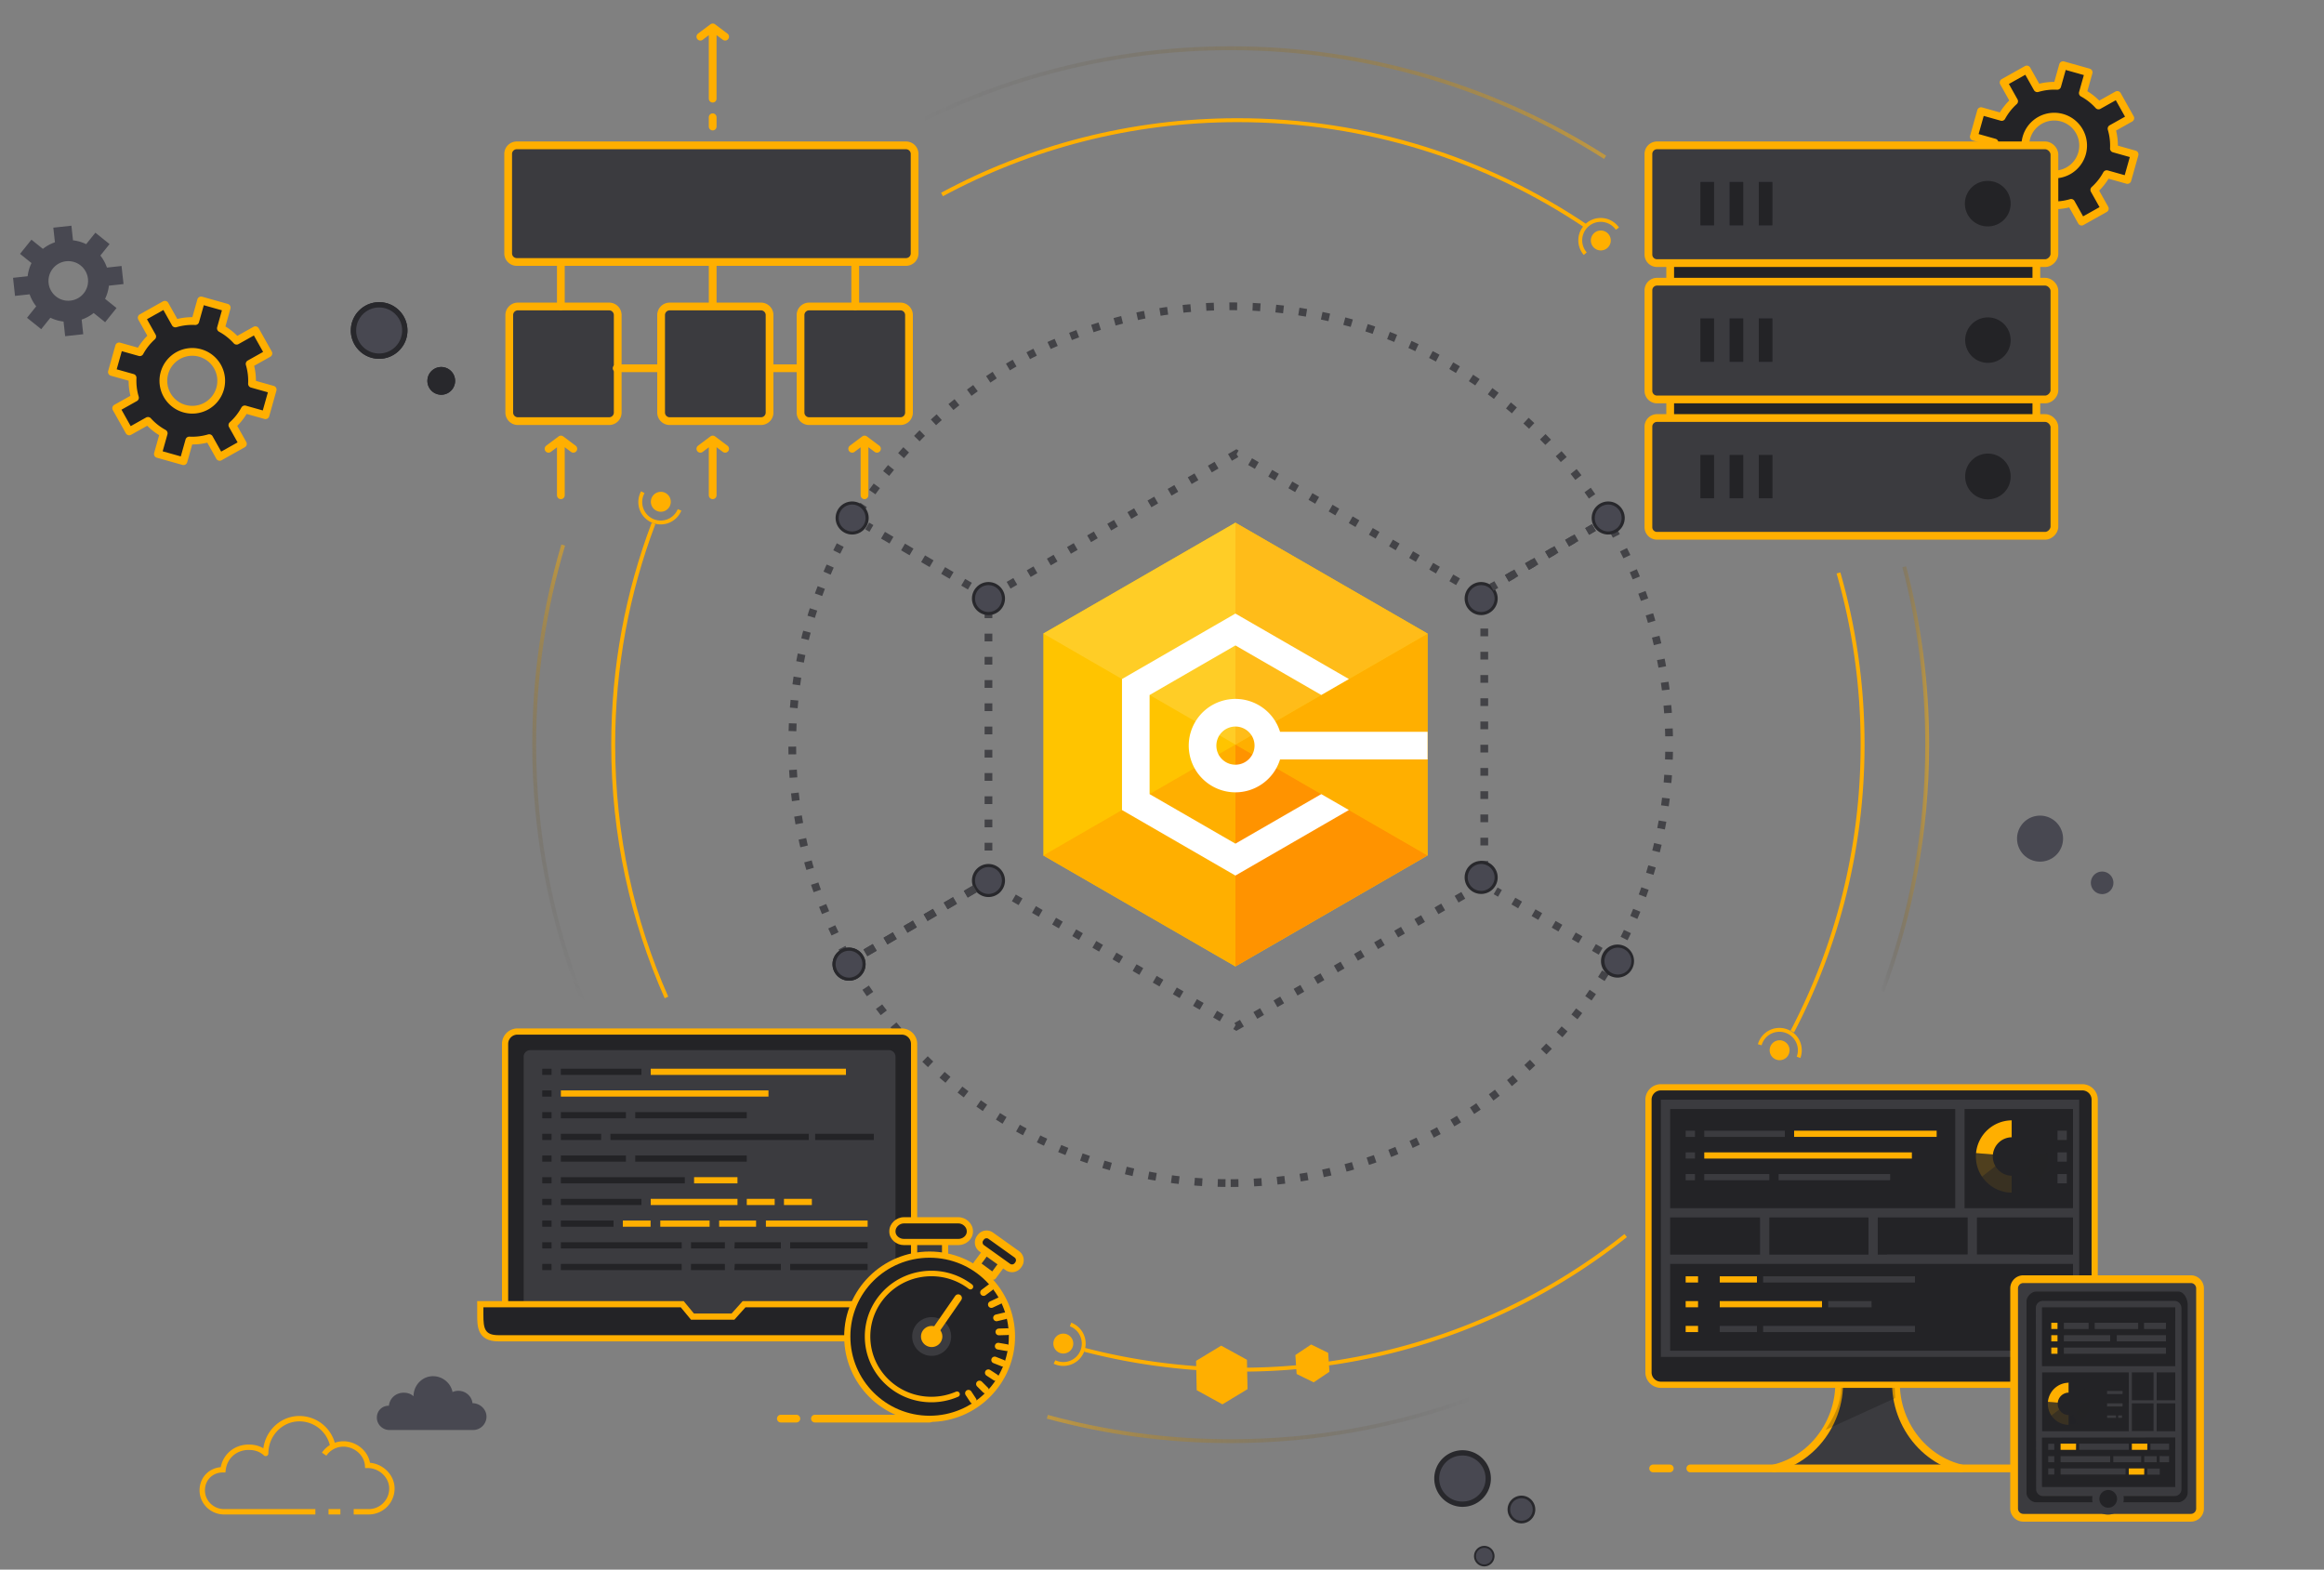 <svg width="570" height="385" fill="none" xmlns="http://www.w3.org/2000/svg"><rect width="100%" height="100%" fill="#808080" stroke="none"/><path d="M350.131 155.411v54.416l-47.121 27.216-47.119-27.216v-54.416l47.119-27.2 47.121 27.2z" fill="#FFC400"/><path d="M303.01 128.211l-47.119 27.2 47.119 27.216v-54.416z" fill="#FFCD26"/><path d="M303.01 182.627l-47.119 27.2 47.119 27.216v-54.416zm47.121-27.216l-47.121 27.216 47.121 27.2v-54.416z" fill="#FFAF00"/><path d="M303.012 128.211v54.416l47.12-27.216-47.12-27.2z" fill="#FFBC19"/><path d="M303.012 182.627v54.411l47.12-27.211-47.12-27.2z" fill="#FF9300"/><path d="M313.954 179.499c-1.87-6.037-8.281-9.423-14.328-7.552-6.038 1.871-9.423 8.285-7.552 14.329 1.87 6.042 8.284 9.422 14.327 7.552a11.44 11.44 0 007.553-7.558h36.182v-6.771h-36.182zm-10.943 8.071a4.678 4.678 0 01-4.674-4.686 4.673 4.673 0 014.674-4.674 4.682 4.682 0 014.686 4.674 4.69 4.69 0 01-4.686 4.686z" fill="#fff"/><path d="M324.063 194.781l-21.058 12.153-21.047-12.153v-24.312l21.047-12.154 21.058 12.154 6.772-3.91v-.005l-27.83-16.056-27.817 16.056v32.132l27.817 16.073 27.83-16.073-6.772-3.905z" fill="#fff"/><path d="M65.11 101.845l1.767-6.276-5.069-1.428a14.613 14.613 0 00-.585-4.88l4.599-2.578-3.19-5.689-4.598 2.577a14.604 14.604 0 00-3.857-3.043l1.426-5.069-6.276-1.768-1.428 5.07a14.584 14.584 0 00-4.88.583l-2.58-4.597-5.687 3.187 2.579 4.6a14.566 14.566 0 00-3.045 3.858l-5.07-1.428-1.767 6.277 5.07 1.427a14.56 14.56 0 00.584 4.88l-4.6 2.578 3.19 5.687 4.597-2.576a14.574 14.574 0 003.86 3.045l-1.428 5.07 6.277 1.768 1.427-5.071a14.53 14.53 0 004.88-.584l2.578 4.597 5.687-3.188-2.577-4.596a14.596 14.596 0 003.046-3.86l5.07 1.427zm-19.87-1.612a7.093 7.093 0 01-4.904-8.752 7.093 7.093 0 114.904 8.752z" fill="#232326" stroke="#FFAF00" stroke-width="1.9" stroke-miterlimit="10" stroke-linecap="round" stroke-linejoin="round"/><path d="M26.87 59.87l-3.478-2.794-2.257 2.81a9.978 9.978 0 00-3.23-.94l-.39-3.586-4.437.484.392 3.586a9.965 9.965 0 00-2.95 1.614l-2.81-2.257-2.795 3.48 2.81 2.256a10.016 10.016 0 00-.94 3.229l-3.586.391.484 4.437 3.587-.392a9.978 9.978 0 001.613 2.95l-2.257 2.81 3.479 2.794 2.256-2.81a9.98 9.98 0 003.228.94l.392 3.587 4.437-.484-.39-3.585a10.021 10.021 0 002.95-1.615l2.81 2.257 2.794-3.479-2.81-2.257a9.945 9.945 0 00.94-3.228l3.586-.392-.485-4.434-3.584.39a9.988 9.988 0 00-1.614-2.952l2.255-2.81zM20.532 71.95a4.854 4.854 0 11-7.569-6.08 4.854 4.854 0 017.569 6.08z" fill="#484851"/><path d="M92.99 75.419a5.64 5.64 0 11-.34 11.273 5.642 5.642 0 01.34-11.273zm.002-1.302c-3.659 0-6.702 2.863-6.928 6.517a6.9 6.9 0 001.729 5.026A6.902 6.902 0 0093 88.005c3.658 0 6.7-2.863 6.925-6.517.236-3.82-2.681-7.122-6.504-7.358a7.458 7.458 0 00-.43-.013z" fill="#28282C"/><path d="M108.034 96.499a3.087 3.087 0 01-2.888-3.267 3.084 3.084 0 015.386-1.85c.541.612.817 1.414.768 2.23a3.087 3.087 0 01-3.266 2.887z" fill="#484851"/><path d="M108.223 90.02a3.405 3.405 0 00-3.195 4.557 3.408 3.408 0 003.2 2.247 3.404 3.404 0 003.196-4.557 3.409 3.409 0 00-3.201-2.247z" fill="#28282C"/><path d="M373.161 373.338a3.086 3.086 0 01-3.083-3.082c0-1.7 1.383-3.083 3.083-3.083 1.7 0 3.082 1.383 3.082 3.083 0 1.7-1.382 3.082-3.082 3.082z" fill="#484851"/><path d="M373.16 367.491a2.763 2.763 0 012.764 2.765 2.766 2.766 0 01-2.765 2.763 2.76 2.76 0 01-1.954-.81 2.76 2.76 0 01.001-3.909 2.763 2.763 0 011.954-.809zm0-.637a3.405 3.405 0 00-3.402 3.401 3.406 3.406 0 003.402 3.402 3.405 3.405 0 003.401-3.402 3.405 3.405 0 00-3.401-3.401z" fill="#28282C"/><path d="M239.149 218.001l-28.208 16.481 28.208-16.481zm151.779-88.603l-25.096 14.656 25.096-14.656zM242.44 146.404l60.8-35.117 60.8 35.117v70.233l-60.8 35.119-60.8-35.119v-70.233zM392.589 233.343l-25.762-14.835M237.88 143.774l-25.185-14.77 25.185 14.77z" stroke="#434347" stroke-width="1.9" stroke-miterlimit="10" stroke-dasharray="1.9 3.8"/><path d="M521.778 44.142l1.767-6.276-5.069-1.428a14.618 14.618 0 00-.585-4.88l4.599-2.578-3.19-5.69-4.598 2.578a14.633 14.633 0 00-3.857-3.043l1.426-5.07-6.276-1.767-1.428 5.07a14.585 14.585 0 00-4.88.583l-2.579-4.597-5.688 3.187 2.579 4.6a14.559 14.559 0 00-3.045 3.857l-5.07-1.428-1.767 6.278 5.069 1.427c-.084 1.674.122 3.32.585 4.88l-4.6 2.577 3.189 5.688 4.598-2.576a14.577 14.577 0 003.86 3.045l-1.428 5.07 6.277 1.767 1.427-5.07a14.526 14.526 0 004.88-.584l2.578 4.597 5.687-3.188-2.577-4.596a14.614 14.614 0 003.046-3.86l5.07 1.427zm-19.871-1.613a7.092 7.092 0 01-4.903-8.75 7.093 7.093 0 114.903 8.751z" fill="#232326" stroke="#FFAF00" stroke-width="1.9" stroke-miterlimit="10" stroke-linecap="round" stroke-linejoin="round"/><path d="M301.849 290.2c59.392 0 107.54-48.147 107.54-107.54 0-59.393-48.148-107.54-107.54-107.54-59.393 0-107.54 48.147-107.54 107.54 0 59.393 48.147 107.54 107.54 107.54z" stroke="#434347" stroke-width="1.9" stroke-miterlimit="10" stroke-dasharray="1.9 3.8"/><path d="M450.915 140.535c3.851 13.376 5.916 27.509 5.916 42.125 0 25.388-6.227 49.321-17.236 70.356m-40.866 50.048c-26.584 21.106-60.366 33.481-96.953 32.87A152.384 152.384 0 01266 331.083" stroke="#FFAF00" stroke-width=".96" stroke-miterlimit="10"/><path opacity=".5" d="M142.914 245.416c-7.677-19.427-11.894-40.599-11.894-62.756 0-17.017 2.487-33.453 7.12-48.964" stroke="url(#paint0_linear)" stroke-width=".95" stroke-miterlimit="10"/><path opacity=".5" d="M361 342.972c-18.432 6.803-38.358 10.519-59.152 10.519-15.564 0-30.641-2.082-44.969-5.981" stroke="url(#paint1_linear)" stroke-width=".95" stroke-miterlimit="10"/><path opacity=".5" d="M467.052 139.016c3.671 13.933 5.626 28.56 5.626 43.644 0 21.294-3.897 41.677-11.014 60.476" stroke="url(#paint2_linear)" stroke-width=".95" stroke-miterlimit="10"/><path opacity=".5" d="M225.719 29.689c22.921-11.43 48.774-17.859 76.128-17.859 33.803 0 65.312 9.817 91.832 26.757" stroke="url(#paint3_linear)" stroke-width=".95" stroke-miterlimit="10"/><path d="M231.042 47.707c21.592-11.63 46.295-18.23 72.538-18.23 31.682 0 61.116 9.617 85.544 26.092M163.462 244.656c-8.399-18.954-13.064-39.93-13.064-61.996 0-19.115 3.501-37.411 9.897-54.285" stroke="#FFAF00" stroke-width=".96" stroke-miterlimit="10"/><path d="M81.632 354.7a8.363 8.363 0 00-8.201-6.726c-4.617 0-8.267 3.896-8.267 8.513m0 0c0 .048-.001-.048 0 0zm0 0c-1.153-1.036-2.492-1.504-4.164-1.504-3.328 0-5.91 2.295-6.297 5.518-2.92 0-5.122 2.174-5.097 5.104.025 2.899 2.454 5.208 5.354 5.208H77.35m3.227 0h2.91" stroke="#FFAF00" stroke-width="1.319" stroke-miterlimit="10"/><path d="M86.751 370.813h3.673a5.696 5.696 0 005.697-5.696c0-3.146-2.812-5.693-5.957-5.693-.228-2.937-2.945-5.247-5.94-5.247a5.697 5.697 0 00-4.72 2.506" stroke="#FFAF00" stroke-width="1.319" stroke-miterlimit="10"/><path d="M110.994 341.445c-.44-2.216-2.445-3.892-4.791-3.892-2.669 0-4.778 2.253-4.778 4.921 0-.026 0 .028 0 0-.665-.598-1.44-.868-2.407-.868-1.922 0-3.415 1.326-3.638 3.189-1.69 0-2.96 1.257-2.946 2.951.015 1.676 1.417 3.01 3.094 3.01h20.5a3.292 3.292 0 003.292-3.293c0-1.819-1.625-3.291-3.443-3.291-.133-1.698-1.703-3.033-3.434-3.033a3.51 3.51 0 00-1.449.306zm285.729-102.036a3.678 3.678 0 01-3.674-3.674 3.675 3.675 0 013.674-3.673 3.677 3.677 0 013.673 3.673 3.681 3.681 0 01-3.673 3.674z" fill="#484851"/><path d="M396.722 232.442a3.295 3.295 0 11-.002 6.587 3.295 3.295 0 01.002-6.587zm0-.76a4.056 4.056 0 00-4.054 4.054 4.056 4.056 0 004.054 4.053 4.06 4.06 0 004.053-4.053 4.057 4.057 0 00-4.053-4.054z" fill="#28282C"/><path d="M363.283 218.888a3.679 3.679 0 01-3.674-3.673 3.675 3.675 0 017.347 0 3.674 3.674 0 01-3.673 3.673z" fill="#484851"/><path d="M363.28 211.921c.874 0 1.712.348 2.33.965a3.297 3.297 0 010 4.658 3.295 3.295 0 11-2.33-5.623zm0-.76a4.058 4.058 0 00-4.053 4.054 4.057 4.057 0 004.053 4.053 4.056 4.056 0 004.054-4.053 4.063 4.063 0 00-4.054-4.054z" fill="#28282C"/><path d="M394.443 130.729a3.68 3.68 0 01-3.673-3.674 3.675 3.675 0 013.673-3.673 3.678 3.678 0 013.673 3.673 3.681 3.681 0 01-1.076 2.597 3.682 3.682 0 01-2.597 1.077z" fill="#484851"/><path d="M394.441 123.762c.873 0 1.711.347 2.329.964a3.298 3.298 0 010 4.659 3.297 3.297 0 01-4.659 0 3.297 3.297 0 010-4.659 3.298 3.298 0 012.33-.964zm0-.76a4.058 4.058 0 00-4.054 4.054 4.056 4.056 0 004.054 4.053 4.06 4.06 0 004.053-4.053 4.061 4.061 0 00-4.053-4.054z" fill="#28282C"/><path d="M209.002 130.728a3.675 3.675 0 01-3.674-3.673 3.678 3.678 0 013.674-3.674 3.679 3.679 0 013.673 3.674 3.674 3.674 0 01-3.673 3.673z" fill="#484851"/><path d="M209.003 123.762a3.296 3.296 0 013.294 3.293 3.295 3.295 0 11-3.294-3.293zm0-.76a4.056 4.056 0 00-4.054 4.053 4.061 4.061 0 004.054 4.054 4.057 4.057 0 004.053-4.054 4.054 4.054 0 00-4.053-4.053z" fill="#28282C"/><path d="M242.443 150.488a3.675 3.675 0 01-3.673-3.673 3.675 3.675 0 013.673-3.674 3.679 3.679 0 013.673 3.674 3.677 3.677 0 01-3.673 3.673z" fill="#484851"/><path d="M242.441 143.522c.873 0 1.711.347 2.329.964a3.297 3.297 0 010 4.659 3.297 3.297 0 01-4.659 0 3.298 3.298 0 010-4.659 3.298 3.298 0 012.33-.964zm0-.76a4.058 4.058 0 00-4.054 4.053 4.057 4.057 0 004.054 4.054 4.06 4.06 0 004.053-4.054 4.06 4.06 0 00-4.053-4.053z" fill="#28282C"/><path d="M242.443 219.649a3.68 3.68 0 01-3.673-3.673 3.678 3.678 0 013.673-3.674 3.678 3.678 0 013.673 3.674 3.68 3.68 0 01-1.076 2.596 3.682 3.682 0 01-2.597 1.077z" fill="#484851"/><path d="M242.441 212.681a3.294 3.294 0 11-.001 6.588 3.294 3.294 0 01.001-6.588zm0-.76a4.056 4.056 0 00-4.054 4.054 4.057 4.057 0 004.054 4.053 4.06 4.06 0 004.053-4.053 4.063 4.063 0 00-4.053-4.054z" fill="#28282C"/><path d="M208.244 240.168a3.679 3.679 0 01-3.674-3.673 3.678 3.678 0 013.674-3.674 3.679 3.679 0 013.673 3.674 3.674 3.674 0 01-3.673 3.673z" fill="#484851"/><path d="M208.241 233.201a3.29 3.29 0 013.294 3.294 3.29 3.29 0 01-3.294 3.294 3.294 3.294 0 010-6.588zm0-.76a4.056 4.056 0 00-4.053 4.054 4.056 4.056 0 004.053 4.053 4.06 4.06 0 004.053-4.053 4.058 4.058 0 00-4.053-4.054z" fill="#28282C"/><path d="M363.283 150.488a3.675 3.675 0 01-3.674-3.673 3.675 3.675 0 011.078-2.596 3.675 3.675 0 012.596-1.078 3.679 3.679 0 013.673 3.674 3.674 3.674 0 01-3.673 3.673z" fill="#484851"/><path d="M363.28 143.522c.874 0 1.712.347 2.33.964a3.297 3.297 0 010 4.659 3.298 3.298 0 01-4.659 0 3.298 3.298 0 010-4.659 3.297 3.297 0 012.329-.964zm0-.76a4.058 4.058 0 00-4.053 4.053 4.057 4.057 0 004.053 4.054 4.061 4.061 0 004.054-4.054 4.06 4.06 0 00-4.054-4.053z" fill="#28282C"/><path d="M409.641 42.913h89.81v86.254h-89.81V42.913z" fill="#232326" stroke="#FFAF00" stroke-width="1.9" stroke-miterlimit="10" stroke-linecap="round" stroke-linejoin="round"/><path d="M501.6 64.536h-95.189a2.107 2.107 0 01-2.106-2.106V37.762a2.104 2.104 0 012.106-2.106H501.6c1.163 0 2.28 1.117 2.28 2.28v24.32c0 1.163-1.117 2.28-2.28 2.28zm0 33.44h-95.189a2.107 2.107 0 01-2.106-2.106V71.203a2.104 2.104 0 012.106-2.106H501.6c1.163 0 2.28 1.117 2.28 2.28v24.32c0 1.162-1.117 2.28-2.28 2.28zm0 33.44h-95.189a2.106 2.106 0 01-2.106-2.106v-24.667a2.103 2.103 0 012.106-2.106H501.6c1.163 0 2.28 1.117 2.28 2.28v24.32c0 1.162-1.117 2.279-2.28 2.279z" fill="#3B3B3F" stroke="#FFAF00" stroke-width="1.9" stroke-miterlimit="10" stroke-linecap="round" stroke-linejoin="round"/><path d="M417.047 111.577h3.355v10.654h-3.355v-10.654zm7.162 10.654h3.355v-10.654h-3.355v10.654zm7.162 0h3.355v-10.654h-3.355v10.654zm-14.324-33.474h3.355V78.103h-3.355v10.654zm7.162 0h3.355V78.103h-3.355v10.654zm7.162 0h3.355V78.103h-3.355v10.654zm-14.324-33.475h3.355V44.629h-3.355v10.654zm7.162 0h3.355V44.629h-3.355v10.654zm7.162 0h3.355V44.629h-3.355v10.654zm61.776 61.623a5.574 5.574 0 01-5.576 5.574 5.574 5.574 0 01-5.575-5.574 5.575 5.575 0 0110.746-2.154c.276.684.414 1.416.405 2.154zm-5.576-39.051a5.573 5.573 0 00-5.575 5.575 5.575 5.575 0 1011.151 0 5.578 5.578 0 00-5.576-5.575zm0-33.474a5.575 5.575 0 10.002 11.149 5.575 5.575 0 00-.002-11.15z" fill="#232326"/><path d="M431.609 256.261c.016-.056.032-.113.05-.17a5.007 5.007 0 019.772 1.261 5 5 0 01-.307 1.99" stroke="#FFAF00" stroke-width=".95" stroke-miterlimit="10"/><path d="M436.432 260.045a2.444 2.444 0 10-.001-4.887 2.444 2.444 0 00.001 4.887z" fill="#FFAF00"/><path d="M262.572 324.873a4.998 4.998 0 012.824 2.707 4.995 4.995 0 01.014 3.912 4.994 4.994 0 01-2.836 2.74 5.014 5.014 0 01-3.941-.166" stroke="#FFAF00" stroke-width=".95" stroke-miterlimit="10"/><path d="M260.794 331.996a2.442 2.442 0 10.001-4.885 2.442 2.442 0 00-.001 4.885z" fill="#FFAF00"/><path d="M388.811 62.224a5 5 0 01.612-7.149 5.001 5.001 0 015.625-.492 5.012 5.012 0 011.651 1.495" stroke="#FFAF00" stroke-width=".95" stroke-miterlimit="10"/><path d="M392.626 61.426a2.443 2.443 0 100-4.886 2.443 2.443 0 000 4.886z" fill="#FFAF00"/><path d="M166.673 125.06a4.998 4.998 0 01-2.781 2.742 4.989 4.989 0 01-1.962.351 4.991 4.991 0 01-3.56-1.606 5.001 5.001 0 01-.82-5.603c.035-.075.073-.148.111-.22" stroke="#FFAF00" stroke-width=".95" stroke-miterlimit="10"/><path d="M164.036 124.538a2.435 2.435 0 01-2.556.911 2.453 2.453 0 01-1.501-1.115 2.455 2.455 0 01-.272-1.849 2.44 2.44 0 012.012-1.821 2.441 2.441 0 012.317 3.874z" fill="#FFAF00"/><path d="M222.216 64.255h-95.473a2.107 2.107 0 01-2.106-2.106V37.762a2.103 2.103 0 012.106-2.106h95.472a2.101 2.101 0 011.946 1.3c.106.255.16.53.16.806v24.386a2.103 2.103 0 01-2.105 2.107zm-72.817 39.041h-22.387a2.107 2.107 0 01-2.106-2.106V77.282a2.103 2.103 0 012.106-2.106h22.387a2.101 2.101 0 011.946 1.3c.106.255.16.53.16.806v23.908a2.103 2.103 0 01-2.106 2.106zm71.44 0h-22.387a2.107 2.107 0 01-2.106-2.106V77.282a2.103 2.103 0 012.106-2.106h22.387a2.101 2.101 0 011.946 1.3c.106.255.16.53.16.806v23.908a2.103 2.103 0 01-2.106 2.106z" fill="#3B3B3F" stroke="#FFAF00" stroke-width="1.9" stroke-miterlimit="10" stroke-linecap="round" stroke-linejoin="round"/><path d="M137.559 75.12V64.48v10.64zm37.24 0V64.48v10.64zm34.96 0V64.48v10.64z" fill="#3B3B3F"/><path d="M209.759 75.12V64.48m-72.2 10.64V64.48v10.64zm37.24 0V64.48v10.64z" stroke="#FFAF00" stroke-width="1.9" stroke-miterlimit="10" stroke-linecap="round" stroke-linejoin="round"/><path d="M151.238 90.32h44.84-44.84z" fill="#3B3B3F"/><path d="M151.238 90.32h44.84M140.615 110.08l-3.04-2.28-3.04 2.28m3.023-.76v12.16-12.16zM177.853 110.08l-3.04-2.28-3.04 2.28m3.024-.76v12.16-12.16zM177.853 9l-3.04-2.28-3.04 2.28m3.024 19.76v2.28-2.28zm0-20.52V24.2 8.24zM215.092 110.08l-3.04-2.28-3.04 2.28m3.023-.76v12.16-12.16z" stroke="#FFAF00" stroke-width="1.9" stroke-miterlimit="10" stroke-linecap="round" stroke-linejoin="round"/><path d="M186.642 103.296h-22.387a2.107 2.107 0 01-2.107-2.106V77.282a2.104 2.104 0 011.301-1.946c.256-.106.53-.16.806-.16h22.387a2.109 2.109 0 011.946 1.3c.105.255.16.53.16.806v23.908a2.09 2.09 0 01-.617 1.489 2.112 2.112 0 01-1.489.617z" fill="#3B3B3F" stroke="#FFAF00" stroke-width="1.9" stroke-miterlimit="10" stroke-linecap="round" stroke-linejoin="round"/><path d="M305.833 333.528l.149 7.201-3.639 2.203-2.522 1.526-6.309-3.472-.149-7.199 6.159-3.727 6.311 3.468zM325.756 331.826l.312 4.641-2.285 1.533-1.583 1.062-4.178-2.05-.311-4.643 3.865-2.593 4.18 2.05z" fill="#FFAF00"/><path d="M92.996 87.354a6.254 6.254 0 01-4.721-2.125 6.252 6.252 0 01-1.567-4.555 6.301 6.301 0 016.67-5.894 6.3 6.3 0 015.893 6.668 6.3 6.3 0 01-6.275 5.906z" fill="#484851"/><path d="M92.987 75.419a5.64 5.64 0 015.636 5.988 5.642 5.642 0 01-5.977 5.285 5.642 5.642 0 01.341-11.273zm0-1.302c-3.658 0-6.701 2.863-6.927 6.517a6.9 6.9 0 001.729 5.026 6.9 6.9 0 005.208 2.345c3.659 0 6.7-2.863 6.925-6.517.236-3.82-2.681-7.122-6.503-7.358a7.369 7.369 0 00-.431-.013z" fill="#28282C"/><path d="M108.034 96.5a3.087 3.087 0 01-2.888-3.267 3.084 3.084 0 015.386-1.851c.541.612.817 1.414.768 2.23a3.087 3.087 0 01-3.266 2.887z" fill="#484851"/><path d="M108.219 90.02a3.405 3.405 0 00-3.195 4.557 3.408 3.408 0 003.2 2.247 3.403 3.403 0 002.474-5.732 3.41 3.41 0 00-2.479-1.072z" fill="#28282C"/><path d="M500.357 211.343a5.642 5.642 0 100-11.284 5.642 5.642 0 000 11.284zM515.584 219.305a2.764 2.764 0 10.002-5.528 2.764 2.764 0 00-.002 5.528zM358.724 368.948a6.3 6.3 0 01-6.294-6.292 6.3 6.3 0 016.294-6.293 6.3 6.3 0 016.292 6.293 6.299 6.299 0 01-6.292 6.292z" fill="#484851"/><path d="M358.723 357.013a5.646 5.646 0 015.642 5.643 5.641 5.641 0 01-5.642 5.642 5.652 5.652 0 01-4.05-1.62 5.635 5.635 0 01-1.686-4.022c0-.749.149-1.491.439-2.181a5.629 5.629 0 013.109-3.059 5.652 5.652 0 012.188-.403zm0-1.301c-3.83 0-6.946 3.115-6.946 6.944 0 3.829 3.116 6.944 6.946 6.944a6.95 6.95 0 006.943-6.944 6.95 6.95 0 00-6.943-6.944z" fill="#28282C"/><path d="M364.041 383.972a2.278 2.278 0 11-.003-4.555 2.278 2.278 0 01.003 4.555z" fill="#484851"/><path d="M364.042 379.651a2.041 2.041 0 11.001 4.082 2.041 2.041 0 01-.001-4.082zm0-.471a2.517 2.517 0 00-2.515 2.513 2.517 2.517 0 002.515 2.514 2.516 2.516 0 002.513-2.514 2.515 2.515 0 00-2.513-2.513z" fill="#28282C"/><path d="M390.928 129.398l-25.096 14.656m-126.683 73.947l-28.208 16.481 28.208-16.481z" stroke="#434347" stroke-width="1.9" stroke-miterlimit="10" stroke-dasharray="1.9 3.8"/><path d="M208.244 240.169a3.679 3.679 0 01-3.674-3.673 3.682 3.682 0 011.077-2.597 3.682 3.682 0 012.597-1.077 3.675 3.675 0 010 7.347z" fill="#484851"/><path d="M208.241 233.201a3.29 3.29 0 013.294 3.294 3.29 3.29 0 01-3.294 3.294 3.294 3.294 0 010-6.588zm0-.76a4.056 4.056 0 00-4.053 4.054 4.056 4.056 0 004.053 4.053 4.06 4.06 0 004.053-4.053 4.058 4.058 0 00-4.053-4.054z" fill="#28282C"/><path d="M126.919 325.976a3.042 3.042 0 01-3.04-3.04v-66.88a3.042 3.042 0 013.04-3.04h94.24a3.043 3.043 0 013.04 3.04v66.88a3.043 3.043 0 01-3.04 3.04h-94.24z" fill="#232326"/><path d="M221.157 253.776a2.28 2.28 0 012.28 2.28v66.88c0 .605-.24 1.185-.668 1.612a2.276 2.276 0 01-1.612.668h-94.24a2.278 2.278 0 01-2.28-2.28v-66.88a2.28 2.28 0 012.28-2.28h94.24zm-39.076 38.95v-4.243 4.243zm.696-3.864h.696-.696zm-3.484 4.687v-4.56 4.56zm1.648 12.35v-3.198 3.198zm40.216-53.643h-94.24a3.805 3.805 0 00-3.8 3.8v66.88c0 2.096 1.705 3.8 3.8 3.8h94.24c2.096 0 3.8-1.704 3.8-3.8v-66.88c0-2.095-1.704-3.8-3.8-3.8z" fill="#FFAF00"/><path d="M130.056 257.577a1.622 1.622 0 00-1.618 1.618v62.883c0 .89.728 1.612 1.618 1.605l87.963-.734a1.638 1.638 0 001.618-1.631v-62.123a1.622 1.622 0 00-1.618-1.618h-87.963z" fill="#3B3B3F"/><path d="M122.282 328.256c-4.161 0-4.481-2.382-4.481-5.749v-2.611h49.524l2.514 3.04h9.943l2.724-3.04h49.295v2.611c0 3.707-2.18 5.749-6.138 5.749H122.282z" fill="#232326"/><path d="M231.039 320.656v1.851c0 3.389-1.987 4.989-5.378 4.989H122.28c-3.39 0-3.721-1.6-3.721-4.989v-1.851h48.407l2.513 3.04h10.64l2.724-3.04h48.196zm1.52-1.52h-50.396l-.453.506-2.27 2.534h-9.246l-2.057-2.488-.456-.552h-50.642v3.371c0 2.747 0 6.509 5.241 6.509h103.381c4.383 0 6.897-2.373 6.897-6.509v-3.371h.001z" fill="#FFAF00"/><path d="M133 262.136h2.28v1.52H133v-1.52zm4.56 0h19.76v1.52h-19.76v-1.52z" fill="#232326"/><path d="M159.602 262.136h47.879v1.52h-47.879v-1.52z" fill="#FFAF00"/><path d="M133 267.456h2.28v1.52H133v-1.52z" fill="#232326"/><path d="M137.562 267.456h50.92v1.52h-50.92v-1.52z" fill="#FFAF00"/><path d="M133 272.776h2.28v1.52H133v-1.52zm4.56 0h15.96v1.52h-15.96v-1.52zm18.24 0h27.36v1.52H155.8v-1.52zm-22.8 5.32h2.28v1.52H133v-1.52zm4.56 0h9.88v1.52h-9.88v-1.52zm62.368 0h14.393v1.52h-14.393v-1.52zm-50.208 0h48.64v1.52h-48.64v-1.52zm-16.72 5.32h2.28v1.52H133v-1.52zm4.56 0h15.96v1.52h-15.96v-1.52zm18.24 0h27.36v1.52H155.8v-1.52zm-22.8 5.32h2.28v1.52H133v-1.52zm4.56 0h30.4v1.52h-30.4v-1.52z" fill="#232326"/><path d="M170.238 288.736h10.64v1.52h-10.64v-1.52z" fill="#FFAF00"/><path d="M133 294.056h2.28v1.52H133v-1.52zm4.56 0h19.76v1.52h-19.76v-1.52z" fill="#232326"/><path d="M159.602 294.056h21.28v1.52h-21.28v-1.52zm23.56 0h6.84v1.52h-6.84v-1.52zm9.12 0h6.84v1.52h-6.84v-1.52z" fill="#FFAF00"/><path d="M133 299.376h2.28v1.52H133v-1.52zm4.56 0h12.92v1.52h-12.92v-1.52z" fill="#232326"/><path d="M152.762 299.376h6.809v1.52h-6.809v-1.52zm9.184 0h12.096v1.52h-12.096v-1.52zm25.902 0h24.954v1.52h-24.954v-1.52zm-11.462 0h9.056v1.52h-9.056v-1.52z" fill="#FFAF00"/><path d="M133 304.696h2.28v1.52H133v-1.52zm4.56 0h29.64v1.52h-29.64v-1.52zm31.92 0h8.313v1.52h-8.313v-1.52zm10.735 0l-.095 1.52h11.4v-1.52h-11.305zm13.585 0h19v1.52h-19v-1.52zm-60.8 5.32h2.28v1.52H133v-1.52zm4.56 0h29.64v1.52h-29.64v-1.52zm31.92 0h8.313v1.52h-8.313v-1.52zm10.735 0l-.095 1.52h11.4v-1.52h-11.305zm13.585 0h19v1.52h-19v-1.52z" fill="#232326"/><path d="M231.795 309.2c0 .202-.08.395-.222.538a.763.763 0 01-.538.222h-6.08a.76.76 0 01-.76-.76v-6.84a.758.758 0 01.76-.76h6.08a.76.76 0 01.76.76v6.84z" fill="#3B3B3F"/><path d="M231.038 302.36v6.84h-6.08v-6.84h6.08zm0-1.52h-6.08c-.84 0-1.52.736-1.52 1.576v6.84c0 .839.68 1.464 1.52 1.464h6.08c.839 0 1.52-.625 1.52-1.464v-6.84c0-.84-.681-1.576-1.52-1.576z" fill="#FFAF00"/><path d="M237.88 302.033a2.606 2.606 0 01-2.608 2.607h-13.786a2.604 2.604 0 01-2.607-2.607v-.106a2.605 2.605 0 012.607-2.607h13.786a2.605 2.605 0 012.608 2.607v.106z" fill="#232326"/><path d="M235.08 300.08c1.021 0 2.038.883 2.038 1.903v.107c0 1.02-1.017 1.79-2.038 1.79h-13.405c-1.021 0-2.038-.77-2.038-1.79v-.107c0-1.02 1.017-1.903 2.038-1.903H235.08zm0-1.52h-13.405c-1.857 0-3.558 1.567-3.558 3.423v.107c0 1.856 1.701 3.31 3.558 3.31h13.405c1.857 0 3.558-1.454 3.558-3.31v-.107c0-1.856-1.701-3.423-3.558-3.423z" fill="#FFAF00"/><path d="M227.996 347.96h-28.12m-4.56 0h-3.8 3.8z" stroke="#FFAF00" stroke-width="1.9" stroke-miterlimit="10" stroke-linecap="round" stroke-linejoin="round"/><path d="M228.008 348.016c-11.136 0-20.196-9.06-20.196-20.196 0-11.074 9.057-20.084 20.188-20.084 11.141 0 20.205 9.01 20.205 20.084-.001 11.136-9.061 20.196-20.197 20.196z" fill="#232326"/><path d="M227.995 308.496c10.735 0 19.444 8.59 19.444 19.324 0 10.734-8.701 19.436-19.436 19.436-10.733 0-19.435-8.702-19.435-19.436s8.693-19.324 19.427-19.324zm0-1.52c-11.551 0-20.948 9.35-20.948 20.844 0 11.555 9.4 20.956 20.955 20.956 11.556 0 20.957-9.401 20.957-20.956 0-11.494-9.405-20.844-20.964-20.844z" fill="#FFAF00"/><path d="M234.729 341.975a15.774 15.774 0 01-6.294 1.301c-8.643 0-15.65-6.919-15.65-15.456 0-8.535 7.007-15.455 15.65-15.455a15.71 15.71 0 019.579 3.232" stroke="#FFAF00" stroke-width="1.351" stroke-miterlimit="10" stroke-linecap="round" stroke-linejoin="round"/><path d="M228.508 331.486c-2.04 0-3.699-1.644-3.699-3.666 0-2.021 1.659-3.665 3.699-3.665a3.695 3.695 0 013.275 1.963 3.66 3.66 0 01.423 1.702c0 2.022-1.659 3.666-3.698 3.666z" fill="#FFAF00"/><path d="M228.507 325.236a2.63 2.63 0 012.32 1.385c.195.369.298.781.298 1.199 0 1.428-1.172 2.585-2.617 2.585s-2.618-1.157-2.618-2.585c0-1.426 1.172-2.584 2.617-2.584zm0-2.162c-2.636 0-4.78 2.129-4.78 4.746 0 2.618 2.144 4.748 4.78 4.748s4.78-2.13 4.78-4.748a4.741 4.741 0 00-2.056-3.901 4.775 4.775 0 00-2.724-.845zM235.02 318.376l-6.422 9.266 6.422-9.266z" fill="#3B3B3F"/><path d="M235.02 318.376l-6.422 9.266" stroke="#FFAF00" stroke-width="1.802" stroke-miterlimit="10" stroke-linecap="round" stroke-linejoin="round"/><path d="M242.922 315.77l-1.689 1.261 1.689-1.261zm2.143 3.311l-1.916.894 1.916-.894zm1.415 3.672l-2.061.49 2.061-.49zm.627 3.879l-2.118.064 2.118-.064zm-.185 3.921l-2.089-.365 2.089.365zm-.992 3.8l-1.972-.777 1.972.777zm-1.756 3.52l-1.771-1.158 1.771 1.158zm-2.447 3.089l-1.495-1.489 1.495 1.489zm-3.034 2.53l-1.158-1.758 1.158 1.758z" fill="#3B3B3F"/><path d="M238.693 343.492l-1.158-1.758m5.387-25.964l-1.689 1.261 1.689-1.261zm2.143 3.311l-1.916.894 1.916-.894zm1.415 3.672l-2.061.49 2.061-.49zm.627 3.879l-2.118.064 2.118-.064zm-.185 3.921l-2.089-.365 2.089.365zm-.992 3.8l-1.972-.777 1.972.777zm-1.756 3.52l-1.771-1.158 1.771 1.158zm-2.447 3.089l-1.495-1.489 1.495 1.489z" stroke="#FFAF00" stroke-width="1.653" stroke-miterlimit="10" stroke-linecap="round" stroke-linejoin="round"/><path d="M243.623 304.6l3.992 2.961-4.075 5.495-3.993-2.961 4.076-5.495z" fill="#3B3B3F" stroke="#FFAF00" stroke-width="1.718" stroke-miterlimit="10" stroke-linecap="round" stroke-linejoin="round"/><path d="M249.657 310.347a1.772 1.772 0 01-2.473.412l-6.39-4.565a1.775 1.775 0 01-.719-1.15 1.772 1.772 0 01.307-1.323l.146-.207a1.775 1.775 0 012.476-.412l6.389 4.564a1.776 1.776 0 01.413 2.474l-.149.207z" fill="#232326" stroke="#FFAF00" stroke-width="1.9" stroke-miterlimit="10" stroke-linecap="round" stroke-linejoin="round"/><path d="M481.011 360.176c-11.239-2.729-18.125-14.599-15.398-25.84h-15.118c2.729 11.241-4.158 23.111-15.397 25.84" fill="#3B3B3F"/><path d="M481.011 360.176c-11.239-2.729-18.125-14.599-15.398-25.84h-15.118c2.729 11.241-4.158 23.111-15.397 25.84" stroke="#FFAF00" stroke-width="1.9" stroke-miterlimit="10" stroke-linecap="round" stroke-linejoin="round"/><path opacity=".2" d="M464.827 342.852l-.354-7.792h-13.585c1.588 6.543.266 10.427-3.126 15.656l16.859-7.69c.067-.061.14-.114.206-.174z" fill="#000"/><path d="M414.577 360.177h109.82-109.82zm-9.12 0h4.087-4.087z" fill="#3B3B3F"/><path d="M405.457 360.177h4.087m5.033 0h109.82-109.82z" stroke="#FFAF00" stroke-width="1.9" stroke-miterlimit="10" stroke-linecap="round" stroke-linejoin="round"/><path d="M407.36 339.656a3.043 3.043 0 01-3.04-3.04v-66.88a3.043 3.043 0 013.04-3.04h103.36a3.042 3.042 0 013.04 3.04v66.88a3.042 3.042 0 01-3.04 3.04H407.36z" fill="#232326"/><path d="M510.719 267.456a2.28 2.28 0 012.28 2.28v66.88a2.28 2.28 0 01-2.28 2.28h-103.36a2.28 2.28 0 01-2.28-2.28v-66.88a2.283 2.283 0 012.28-2.28h103.36zm0-1.52h-103.36a3.804 3.804 0 00-3.8 3.8v66.88c0 2.096 1.704 3.8 3.8 3.8h103.36c2.095 0 3.8-1.704 3.8-3.8v-66.88c0-2.095-1.705-3.8-3.8-3.8z" fill="#FFAF00"/><path d="M407.359 269.736h102.6v63.08h-102.6v-63.08z" fill="#3B3B3F"/><path d="M409.637 272.016h69.92v24.32h-69.92v-24.32zm0 26.6h22.04v9.12h-22.04v-9.12zm24.32 0h24.32v9.12h-24.32v-9.12zm26.6 0h22.04v9.12h-22.04v-9.12zm24.32 0h23.56v9.12h-23.56v-9.12zm-3.04-26.6h26.6v24.32h-26.6v-24.32z" fill="#232326"/><path d="M493.427 278.948V274.8a8.867 8.867 0 00-8.767 8.033l4.133.336a4.714 4.714 0 014.634-4.221z" fill="#FFAF00"/><path opacity=".2" d="M488.769 283.667c0-.167.01-.333.026-.497l-4.133-.337a8.819 8.819 0 001.462 5.776l3.294-2.559a4.7 4.7 0 01-.649-2.383z" fill="#FFAF00"/><path opacity=".1" d="M489.419 286.049l-3.294 2.56a8.862 8.862 0 007.304 3.924v-4.149a4.708 4.708 0 01-4.01-2.335z" fill="#FFAF00"/><path d="M501.737 280.42l-3.832 1.592c.161.425.26.88.291 1.354l4.123-.512a8.872 8.872 0 00-.582-2.434zm-8.247 7.968c-.021 0-.041-.003-.06-.003v4.149l.06.002a8.81 8.81 0 003.319-.653l-1.503-3.863a4.663 4.663 0 01-1.816.368z" fill="#232326"/><path opacity=".2" d="M502.318 282.854l-4.123.512c.007.1.014.199.014.3a4.717 4.717 0 01-1.799 3.705l2.589 3.236a8.847 8.847 0 003.319-7.753z" fill="#232326"/><path d="M496.908 280.417l2.934-2.933a8.845 8.845 0 00-6.352-2.686l-.06.002v4.148c.019 0 .039-.003.06-.003 1.347 0 2.558.568 3.418 1.472zM409.637 310.018h98.8v21.278h-98.8v-21.278z" fill="#232326"/><path d="M413.438 313.056h3.039v1.52h-3.039v-1.52zm8.359 0h9.12v1.52h-9.12v-1.52z" fill="#FFAF00"/><path d="M432.438 313.056h37.24v1.52h-37.24v-1.52z" fill="#3B3B3F"/><path d="M413.438 319.136h3.039v1.52h-3.039v-1.52zm8.359 0h25.08v1.52h-25.08v-1.52z" fill="#FFAF00"/><path d="M448.398 319.136v1.52h10.64c-.05-.416 0-.903 0-1.52h-10.64z" fill="#3B3B3F"/><path d="M413.438 325.216h3.039v1.52h-3.039v-1.52z" fill="#FFAF00"/><path d="M421.797 325.216h9.12v1.52h-9.12v-1.52zm10.64 0h37.24v1.52h-37.24v-1.52z" fill="#3B3B3F"/><path d="M539.597 370.017a2.26 2.26 0 01-1.398 2.091 2.279 2.279 0 01-.866.172H496.26a2.275 2.275 0 01-1.601-.663 2.275 2.275 0 01-.663-1.6v-53.995a2.264 2.264 0 012.264-2.263h41.073a2.26 2.26 0 012.091 1.397c.114.275.173.569.173.866v53.995z" fill="#3B3B3F" stroke="#FFAF00" stroke-width="1.9" stroke-miterlimit="10" stroke-linecap="round" stroke-linejoin="round"/><path d="M499.317 369.24c-1.549 0-3.04-1.434-3.04-2.984v-47.12c0-1.549 1.491-3.096 3.04-3.096h34.96c2.015 0 3.04 2.266 3.04 3.856v46.36c0 1.55-1.49 2.984-3.04 2.984h-34.96z" fill="#232326"/><path d="M534.276 316.8c1.52 0 2.28 2.028 2.28 3.096v46.36c0 1.067-1.213 2.224-2.28 2.224h-34.96c-1.067 0-2.28-1.157-2.28-2.224v-47.12c0-1.067 1.213-2.336 2.28-2.336h34.96zm0-1.52h-34.96c-2.008 0-3.8 1.849-3.8 3.856v47.12c0 2.007 1.792 3.744 3.8 3.744h34.96c2.007 0 3.8-1.737 3.8-3.744v-46.36c0-1.986-1.205-4.616-3.8-4.616z" fill="#3B3B3F"/><path d="M535.037 365.318c0 .935-.764 1.642-1.697 1.642h-32.247c-.934 0-1.699-.736-1.701-1.669l-.072-44.499c-.001-.934.761-1.712 1.694-1.712h32.325c.934 0 1.698.82 1.698 1.753v44.485z" fill="#3B3B3F"/><path d="M517.016 370.658a3.017 3.017 0 01-3.016-3.017 3.02 3.02 0 013.016-3.018 3.022 3.022 0 013.018 3.018 3.017 3.017 0 01-3.018 3.017z" fill="#232326"/><path d="M517.018 365.472a2.154 2.154 0 011.57.614 2.17 2.17 0 11-1.57-.614zm0-1.697a3.87 3.87 0 00-3.866 3.867 3.87 3.87 0 003.866 3.865 3.872 3.872 0 003.867-3.865 3.871 3.871 0 00-3.867-3.867z" fill="#3B3B3F"/><path d="M533.516 320.656h-32.68v14.44h32.672c.002-.033.008-14.44.008-14.44z" fill="#232326"/><path d="M506.199 324.456h6.071v1.52h-6.071v-1.52zm7.56 0h10.671v1.52h-10.671v-1.52zm12.096 0h5.384v1.52h-5.384v-1.52zm-19.656 3.04h11.36v1.52h-11.36v-1.52zm12.975 0h12.065v1.52h-12.065v-1.52z" fill="#3B3B3F"/><path d="M503.117 324.456h1.52v1.52h-1.52v-1.52zm0 3.04h1.52v1.52h-1.52v-1.52z" fill="#FFAF00"/><path d="M506.199 330.536h25.04v1.52h-25.04v-1.52z" fill="#3B3B3F"/><path d="M503.117 330.536h1.52v1.52h-1.52v-1.52z" fill="#FFAF00"/><path d="M522.118 336.616h-21.247v14.44h21.24" fill="#232326"/><path d="M507.405 341.578v-2.421a5.169 5.169 0 00-5.116 4.687l2.412.197a2.75 2.75 0 012.704-2.463z" fill="#FFAF00"/><path opacity=".2" d="M504.687 344.332c0-.098.004-.195.015-.29l-2.412-.197a5.154 5.154 0 00.852 3.371l1.923-1.493a2.734 2.734 0 01-.378-1.391z" fill="#FFAF00"/><path opacity=".1" d="M505.064 345.722l-1.923 1.493a5.176 5.176 0 004.264 2.29v-2.421a2.748 2.748 0 01-2.341-1.362z" fill="#FFAF00"/><path opacity=".4" d="M511.149 340.723l-1.711 1.712c.251.265.45.581.581.929l2.237-.927a5.192 5.192 0 00-1.107-1.714z" fill="#232326"/><path d="M512.253 342.437l-2.237.927c.094.25.153.515.17.792l2.407-.299a5.184 5.184 0 00-.34-1.42zm-3.109 4.056a2.813 2.813 0 01-.644.378l.875 2.255c.46-.185.891-.436 1.28-.744l-1.511-1.889z" fill="#232326"/><path opacity=".9" d="M507.44 347.087l-.034-.002v2.421l.034.002a5.143 5.143 0 001.937-.381l-.875-2.256a2.741 2.741 0 01-1.062.216z" fill="#232326"/><path opacity=".2" d="M512.593 343.858l-2.408.298c.005.059.009.117.009.176 0 .877-.411 1.657-1.049 2.161l1.51 1.89a5.159 5.159 0 001.938-4.525z" fill="#232326"/><path d="M509.436 342.435l1.712-1.712a5.157 5.157 0 00-3.708-1.567l-.034.001v2.421c.012 0 .024-.003.034-.003.787 0 1.493.332 1.996.86z" fill="#232326"/><path d="M516.798 341.176l-.009.769h3.8l.009-.769h-3.8zm0 3.04l-.009.769h3.8l.009-.769h-3.8zm.018 2.972h2.172v.586h-2.172v-.586zm2.711 0h.927v.586h-.927v-.586z" fill="#3B3B3F"/><path d="M528.196 336.616h-5.321v6.84h5.32l.001-6.84zm5.321 0h-4.561v6.84h4.56l.001-6.84zM528.195 344.216h-5.32v6.802h5.319l.001-6.802zm5.322 0h-4.562v6.84h4.561l.001-6.84zM533.516 352.576l-32.68.048v12.112h32.672c.002-.023.008-12.16.008-12.16z" fill="#232326"/><path d="M509.195 354.096h-3.8v1.52h3.781l.019-1.52zm17.48 0h-3.8v1.52h3.781l.019-1.52zm-.76 6.08h-3.8v1.52h3.781l.019-1.52z" fill="#FFAF00"/><path d="M527.435 354.096h4.56v1.52h-4.56v-1.52zm-17.48 0h12.16v1.52h-12.16v-1.52zm-7.6.028h1.492v1.492h-1.492v-1.492zm0 3.04h1.492v1.492h-1.492v-1.492zm0 3.012h1.492v1.492h-1.492v-1.492zm3.04 0h15.932v1.492h-15.932v-1.492zm0-3.012h12.16v1.492h-12.16v-1.492zm12.92 0h6.84v1.492h-6.84v-1.492zm13.68 0l-2.311-.021v1.513h2.311v-1.492zm-6.08 0h3.04v1.492h-3.04v-1.492zm.76 3.04h3.04v1.492h-3.04v-1.492zM413.438 277.336h2.28v1.52h-2.28v-1.52zm4.56 0h19.76v1.52h-19.76v-1.52z" fill="#3B3B3F"/><path d="M440.039 277.336h34.96v1.52h-34.96v-1.52z" fill="#FFAF00"/><path d="M413.438 282.656h2.279v1.52h-2.279v-1.52z" fill="#3B3B3F"/><path d="M418 282.656h50.92v1.52H418v-1.52z" fill="#FFAF00"/><path d="M413.438 287.976h2.279v1.52h-2.279v-1.52zm91.199-10.64h2.28v2.28h-2.28v-2.28zm0 5.32h2.28v2.28h-2.28v-2.28zm0 5.32h2.28v2.28h-2.28v-2.28zm-86.64 0h15.96v1.52h-15.96v-1.52zm18.24 0h27.36v1.52h-27.36v-1.52zM462.84 307.736h34.96v.76h-34.96v-.76z" fill="#3B3B3F"/><defs><linearGradient id="paint0_linear" x1="113.729" y1="221.362" x2="167.078" y2="157.782" gradientUnits="userSpaceOnUse"><stop offset=".004" stop-color="#232326" stop-opacity="0"/><stop offset="1" stop-color="#FFAF00"/></linearGradient><linearGradient id="paint1_linear" x1="256.779" y1="348.243" x2="361.131" y2="348.243" gradientUnits="userSpaceOnUse"><stop stop-color="#FFAF00"/><stop offset=".996" stop-color="#232326" stop-opacity="0"/></linearGradient><linearGradient id="paint2_linear" x1="461.308" y1="191.095" x2="473.058" y2="191.095" gradientUnits="userSpaceOnUse"><stop offset=".004" stop-color="#232326" stop-opacity="0"/><stop offset="1" stop-color="#FFAF00"/></linearGradient><linearGradient id="paint3_linear" x1="225.549" y1="25.178" x2="393.883" y2="25.178" gradientUnits="userSpaceOnUse"><stop offset=".004" stop-color="#232326" stop-opacity="0"/><stop offset="1" stop-color="#FFAF00"/></linearGradient></defs></svg>